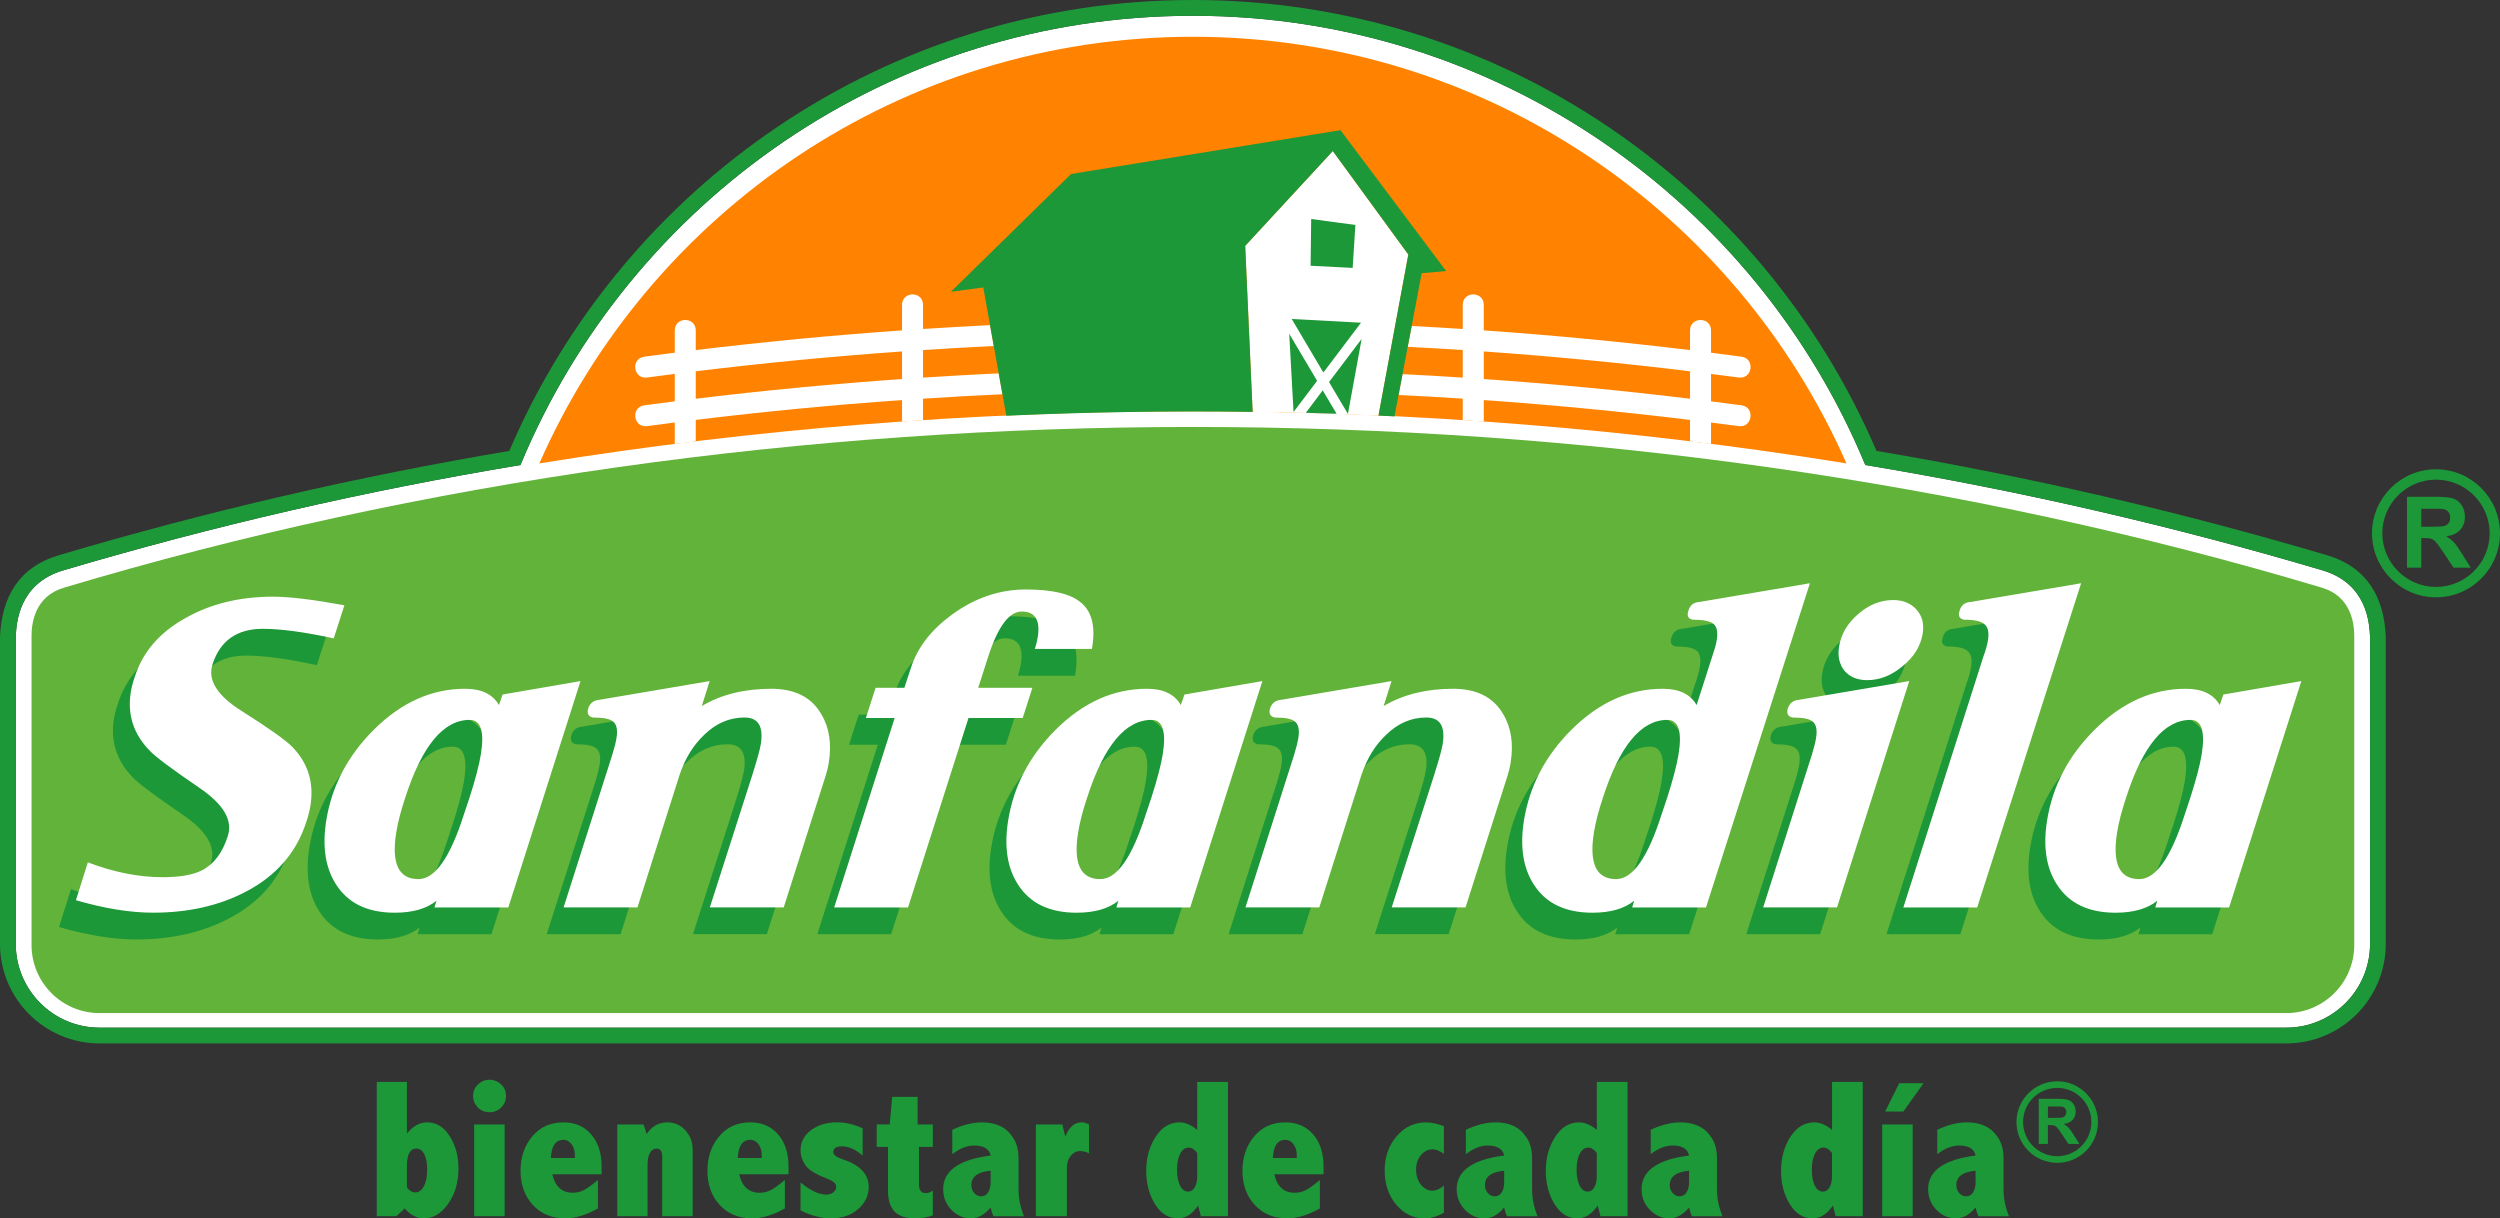 <?xml version="1.0" encoding="utf-8"?>
<!-- Generator: Adobe Illustrator 16.0.0, SVG Export Plug-In . SVG Version: 6.00 Build 0)  -->
<!DOCTYPE svg PUBLIC "-//W3C//DTD SVG 1.1//EN" "http://www.w3.org/Graphics/SVG/1.1/DTD/svg11.dtd">
<svg version="1.1" id="Layer_1" xmlns="http://www.w3.org/2000/svg" xmlns:xlink="http://www.w3.org/1999/xlink" x="0px" y="0px"
	 width="127.031px" height="61.908px" viewBox="0 0 127.031 61.908" enable-background="new 0 0 127.031 61.908"
	 xml:space="preserve">
<rect x="0" y="0" width="127.031" height="61.908" fill="#333333" stroke="none"/>
<g>
	<path fill="#FFFFFF" d="M0.801,47.957v-15.6c0.033-0.694,0.14-2.703,2.423-3.379c7.657-2.268,15.31-4.033,23.221-5.349
		c5.553-13.401,18.76-22.827,34.169-22.827c15.409,0,28.616,9.426,34.168,22.827c7.911,1.316,15.563,3.081,23.222,5.349
		c2.283,0.677,2.39,2.686,2.424,3.379v15.6c0,2.353-1.907,4.26-4.26,4.26H60.614H5.059C2.707,52.217,0.801,50.31,0.801,47.957"/>
	<path fill="#1C9838" d="M5.059,53.018C2.266,53.018,0,50.752,0,47.956V32.341c0.092-1.961,0.917-3.515,2.996-4.131
		c7.549-2.236,15.093-3.984,22.883-5.298C31.649,9.441,45.026,0,60.614,0C76.201,0,89.58,9.441,95.349,22.912
		c7.788,1.314,15.333,3.062,22.883,5.298c2.079,0.616,2.904,2.17,2.995,4.131v15.615c0,2.796-2.264,5.062-5.059,5.062H60.881h-0.267
		H5.059z M60.614,0.801c-15.409,0-28.616,9.427-34.169,22.827c-7.911,1.317-15.564,3.081-23.221,5.35
		c-2.283,0.676-2.39,2.685-2.423,3.38v15.598c0,2.354,1.906,4.261,4.258,4.261h55.555h0.133h55.421c2.353,0,4.26-1.907,4.26-4.261
		V32.358c-0.034-0.695-0.141-2.704-2.424-3.38c-7.658-2.269-15.311-4.033-23.222-5.35C89.229,10.229,76.022,0.801,60.614,0.801"/>
	<path fill="#62B339" d="M1.603,32.299c0-0.613,0.158-1.991,1.629-2.432c18.19-5.448,37.786-8.172,57.382-8.172
		c19.597,0,39.192,2.724,57.383,8.172c1.468,0.441,1.628,1.819,1.628,2.432V48.02c0,1.908-1.548,3.458-3.457,3.458H60.614H5.06
		c-1.91,0-3.457-1.55-3.457-3.458V32.299z"/>
	<path fill="#FF8300" d="M27.406,23.547c5.613-12.765,18.37-21.679,33.208-21.679c14.837,0,27.594,8.914,33.209,21.679
		C72.03,20.017,49.199,20.017,27.406,23.547"/>
	<path fill-rule="evenodd" clip-rule="evenodd" fill="#1C9838" d="M83.858,41.889l-0.286,0.853
		c-0.696,2.193-1.469,3.288-2.312,3.288c-1.007,0-1.383-0.794-1.124-2.386c0.081-0.504,0.234-1.089,0.455-1.755
		c0.85-2.632,1.94-3.948,3.273-3.948c0.567,0,0.758,0.586,0.567,1.755C84.347,40.23,84.153,40.962,83.858,41.889 M57.649,41.889
		l-0.285,0.853c-0.698,2.193-1.468,3.288-2.313,3.288c-1.007,0-1.381-0.794-1.122-2.386c0.08-0.504,0.233-1.089,0.454-1.755
		c0.851-2.632,1.941-3.948,3.273-3.948c0.568,0,0.758,0.586,0.568,1.755C58.137,40.23,57.945,40.962,57.649,41.889 M23,41.889
		l-0.284,0.853c-0.698,2.193-1.47,3.288-2.313,3.288c-1.007,0-1.382-0.794-1.123-2.386c0.081-0.504,0.234-1.089,0.455-1.755
		c0.85-2.632,1.94-3.948,3.273-3.948c0.568,0,0.758,0.586,0.568,1.755C23.488,40.23,23.298,40.962,23,41.889 M110.438,41.889
		l-0.283,0.853c-0.697,2.193-1.469,3.288-2.313,3.288c-1.008,0-1.381-0.794-1.121-2.386c0.08-0.504,0.233-1.089,0.454-1.755
		c0.85-2.632,1.94-3.948,3.271-3.948c0.569,0,0.758,0.586,0.569,1.755C110.928,40.23,110.736,40.962,110.438,41.889 M104.89,30.997
		l-5.613,0.951c-0.295,0.016-0.479,0.162-0.559,0.438c-0.09,0.26-0.016,0.414,0.219,0.462c0.561,0,0.888,0.082,1.055,0.245
		c0.172,0.145,0.227,0.414,0.164,0.803c-0.036,0.228-0.113,0.505-0.232,0.829l-4.067,12.744h3.752L104.89,30.997z M96.155,35.967
		l-5.588,0.951c-0.295,0.016-0.487,0.162-0.583,0.438c-0.073,0.26,0.007,0.415,0.242,0.463c0.562,0,0.882,0.073,1.036,0.218
		c0.172,0.148,0.224,0.424,0.16,0.829c-0.036,0.211-0.105,0.488-0.21,0.829l-2.479,7.773h3.752L96.155,35.967z M94.021,35.919
		c0.633,0,1.23-0.235,1.795-0.707c0.58-0.473,0.921-1.024,1.023-1.657c0.082-0.487-0.023-0.894-0.312-1.218
		c-0.29-0.325-0.685-0.487-1.187-0.487c-0.634,0-1.228,0.236-1.775,0.706c-0.547,0.472-0.87,1.021-0.973,1.657
		c-0.078,0.486,0.009,0.895,0.264,1.218C93.13,35.757,93.516,35.919,94.021,35.919 M91.108,30.997l-5.613,0.951
		c-0.297,0.016-0.481,0.162-0.559,0.438c-0.09,0.26-0.019,0.414,0.217,0.462c0.561,0,0.891,0.074,1.062,0.22
		c0.172,0.147,0.224,0.422,0.158,0.828c-0.033,0.212-0.111,0.488-0.231,0.829l-0.79,2.461c-0.316-0.553-0.889-0.828-1.717-0.828
		c-1.707,0-3.257,0.699-4.655,2.094c-1.316,1.317-2.117,2.844-2.399,4.581c-0.215,1.333-0.051,2.422,0.496,3.267
		c0.606,0.958,1.602,1.438,2.982,1.438c0.909,0,1.617-0.204,2.121-0.608l-0.105,0.341h3.754L91.108,30.997z M75.747,40.768
		c0.063-0.196,0.113-0.405,0.151-0.633c0.158-0.977,0.034-1.805-0.376-2.486c-0.495-0.861-1.343-1.291-2.545-1.291
		c-1.364,0-2.541,0.293-3.528,0.877l0.399-1.268l-5.588,0.951c-0.295,0.016-0.488,0.162-0.583,0.438
		c-0.074,0.26,0.007,0.415,0.243,0.463c0.559,0,0.881,0.073,1.036,0.218c0.171,0.148,0.223,0.424,0.158,0.829
		c-0.035,0.211-0.104,0.488-0.21,0.829l-2.477,7.773h3.752l2.137-6.727c0.284-0.844,0.705-1.525,1.261-2.047
		c0.598-0.584,1.277-0.876,2.043-0.876c0.696,0,0.974,0.454,0.825,1.364c-0.043,0.261-0.181,0.763-0.417,1.512l-2.171,6.773h3.752
		L75.747,40.768z M63.288,35.967l-3.96,0.684l-0.186,0.535c-0.316-0.553-0.887-0.828-1.716-0.828c-1.707,0-3.257,0.699-4.653,2.094
		c-1.318,1.317-2.118,2.844-2.401,4.581c-0.216,1.333-0.051,2.422,0.494,3.267c0.608,0.958,1.602,1.438,2.983,1.438
		c0.909,0,1.616-0.204,2.121-0.608l-0.103,0.341h3.752L63.288,35.967z M54.626,34.336c0.204-1.155-0.006-1.959-0.631-2.413
		c-0.52-0.406-1.429-0.608-2.729-0.608c-1.331,0-2.578,0.422-3.738,1.266c-1.07,0.779-1.767,1.682-2.095,2.704l-0.337,1.024h-1.463
		l-0.492,1.534h1.462l-3.073,9.626h3.752l3.073-9.626h2.754l0.492-1.534h-2.753l0.492-1.535c0.497-1.559,1.071-2.34,1.721-2.34
		c0.682,0,0.953,0.438,0.81,1.315c-0.029,0.18-0.077,0.374-0.145,0.587H54.626z M41.1,40.768c0.064-0.196,0.114-0.405,0.152-0.633
		c0.158-0.977,0.033-1.805-0.378-2.486c-0.493-0.861-1.341-1.291-2.543-1.291c-1.364,0-2.541,0.293-3.528,0.877l0.4-1.268
		l-5.588,0.951c-0.296,0.016-0.49,0.162-0.584,0.438c-0.074,0.26,0.006,0.415,0.243,0.463c0.559,0,0.881,0.073,1.035,0.218
		c0.172,0.148,0.225,0.424,0.159,0.829c-0.035,0.211-0.103,0.488-0.208,0.829l-2.479,7.773h3.752l2.139-6.727
		c0.283-0.844,0.702-1.525,1.258-2.047c0.599-0.584,1.279-0.876,2.044-0.876c0.697,0,0.974,0.454,0.826,1.364
		c-0.043,0.261-0.181,0.763-0.416,1.512l-2.172,6.773h3.752L41.1,40.768z M28.641,35.967L24.68,36.65l-0.184,0.535
		c-0.317-0.553-0.89-0.828-1.717-0.828c-1.707,0-3.258,0.699-4.655,2.094c-1.317,1.317-2.117,2.844-2.4,4.581
		c-0.215,1.333-0.051,2.422,0.494,3.267c0.609,0.958,1.602,1.438,2.984,1.438c0.909,0,1.616-0.204,2.12-0.608l-0.104,0.341h3.754
		L28.641,35.967z M16.642,32.115c-1.578-0.291-2.787-0.437-3.632-0.437c-1.674,0-3.146,0.356-4.414,1.072
		c-1.337,0.73-2.208,1.737-2.61,3.021c-0.092,0.26-0.157,0.512-0.197,0.756c-0.184,1.135,0.135,2.127,0.957,2.971
		c0.29,0.311,1.138,0.943,2.542,1.902c1.213,0.828,1.691,1.64,1.431,2.437c-0.269,0.859-0.714,1.444-1.332,1.755
		c-0.459,0.227-1.12,0.341-1.979,0.341c-1.22,0-2.486-0.253-3.802-0.755L3,47.103c1.459,0.423,2.765,0.634,3.918,0.634
		c1.771,0,3.33-0.349,4.678-1.048c1.577-0.812,2.616-2.006,3.115-3.581c0.094-0.277,0.162-0.546,0.205-0.805
		c0.189-1.169-0.119-2.168-0.929-2.998c-0.333-0.341-1.192-0.95-2.578-1.826c-1.238-0.782-1.726-1.568-1.468-2.365
		c0.39-1.202,1.243-1.801,2.558-1.801c0.91,0,2.111,0.161,3.601,0.486L16.642,32.115z M116.08,35.967l-3.962,0.684l-0.184,0.535
		c-0.316-0.553-0.891-0.828-1.719-0.828c-1.705,0-3.255,0.699-4.653,2.094c-1.317,1.317-2.119,2.844-2.399,4.581
		c-0.217,1.333-0.053,2.422,0.493,3.267c0.608,0.958,1.602,1.438,2.983,1.438c0.909,0,1.616-0.204,2.121-0.608l-0.105,0.341h3.753
		L116.08,35.967z"/>
	<path fill-rule="evenodd" clip-rule="evenodd" fill="#FFFFFF" d="M84.716,40.529L84.43,41.38c-0.698,2.193-1.469,3.29-2.312,3.29
		c-1.007,0-1.383-0.795-1.124-2.387c0.081-0.504,0.234-1.088,0.455-1.754c0.851-2.632,1.941-3.949,3.272-3.949
		c0.569,0,0.759,0.587,0.569,1.756C85.203,38.871,85.011,39.603,84.716,40.529 M58.505,40.529l-0.285,0.851
		c-0.697,2.193-1.468,3.29-2.313,3.29c-1.007,0-1.382-0.795-1.122-2.387c0.081-0.504,0.233-1.088,0.455-1.754
		c0.85-2.632,1.94-3.949,3.272-3.949c0.568,0,0.758,0.587,0.568,1.756C58.994,38.871,58.802,39.603,58.505,40.529 M23.858,40.529
		l-0.285,0.851c-0.698,2.193-1.469,3.29-2.313,3.29c-1.007,0-1.382-0.795-1.123-2.387c0.082-0.504,0.234-1.088,0.455-1.754
		c0.85-2.632,1.941-3.949,3.273-3.949c0.568,0,0.758,0.587,0.568,1.756C24.346,38.871,24.155,39.603,23.858,40.529 M111.296,40.529
		l-0.283,0.851c-0.697,2.193-1.469,3.29-2.314,3.29c-1.007,0-1.381-0.795-1.121-2.387c0.081-0.504,0.233-1.088,0.454-1.754
		c0.851-2.632,1.941-3.949,3.272-3.949c0.569,0,0.757,0.587,0.569,1.756C111.784,38.871,111.594,39.603,111.296,40.529
		 M105.747,29.636l-5.612,0.951c-0.296,0.016-0.481,0.163-0.561,0.439c-0.09,0.259-0.016,0.414,0.22,0.462
		c0.56,0,0.888,0.082,1.058,0.245c0.168,0.145,0.223,0.414,0.161,0.803c-0.037,0.228-0.114,0.504-0.233,0.828l-4.066,12.745h3.752
		L105.747,29.636z M97.014,34.607l-5.588,0.949c-0.296,0.018-0.489,0.164-0.584,0.44c-0.073,0.259,0.007,0.413,0.243,0.463
		c0.559,0,0.881,0.073,1.035,0.217c0.172,0.148,0.224,0.424,0.158,0.829c-0.034,0.212-0.104,0.489-0.208,0.83l-2.479,7.773h3.752
		L97.014,34.607z M94.878,34.56c0.633,0,1.23-0.236,1.795-0.707c0.581-0.473,0.921-1.024,1.023-1.657
		c0.081-0.488-0.023-0.893-0.312-1.22c-0.291-0.323-0.687-0.486-1.188-0.486c-0.634,0-1.226,0.236-1.773,0.707
		c-0.548,0.471-0.872,1.021-0.975,1.656c-0.078,0.486,0.01,0.894,0.265,1.219C93.984,34.396,94.373,34.56,94.878,34.56
		 M91.966,29.636l-5.614,0.951c-0.293,0.016-0.481,0.163-0.558,0.439c-0.091,0.259-0.02,0.414,0.217,0.462
		c0.56,0,0.891,0.073,1.062,0.219c0.172,0.147,0.225,0.423,0.157,0.829c-0.033,0.212-0.112,0.488-0.23,0.828l-0.791,2.462
		c-0.316-0.552-0.889-0.828-1.717-0.828c-1.707,0-3.257,0.697-4.654,2.094c-1.317,1.317-2.116,2.844-2.4,4.581
		c-0.214,1.332-0.05,2.422,0.495,3.266c0.608,0.959,1.603,1.438,2.984,1.438c0.909,0,1.616-0.203,2.12-0.608l-0.104,0.342h3.752
		L91.966,29.636z M76.604,39.408c0.064-0.196,0.114-0.406,0.153-0.635c0.157-0.975,0.033-1.803-0.377-2.484
		c-0.495-0.861-1.343-1.291-2.545-1.291c-1.364,0-2.541,0.292-3.529,0.877l0.401-1.268l-5.589,0.949
		c-0.296,0.018-0.488,0.164-0.584,0.44c-0.073,0.259,0.008,0.413,0.243,0.463c0.56,0,0.881,0.073,1.036,0.217
		c0.171,0.148,0.223,0.424,0.159,0.829c-0.036,0.212-0.104,0.489-0.209,0.83l-2.479,7.773h3.753l2.139-6.728
		c0.283-0.844,0.704-1.525,1.26-2.046c0.596-0.584,1.278-0.876,2.042-0.876c0.698,0,0.974,0.454,0.826,1.363
		c-0.043,0.261-0.181,0.764-0.417,1.512l-2.171,6.774h3.752L76.604,39.408z M64.145,34.607l-3.96,0.683L60,35.826
		c-0.316-0.552-0.888-0.828-1.717-0.828c-1.707,0-3.257,0.697-4.653,2.094c-1.318,1.317-2.118,2.844-2.4,4.581
		c-0.217,1.332-0.052,2.422,0.493,3.266c0.608,0.959,1.602,1.438,2.983,1.438c0.911,0,1.617-0.203,2.12-0.608l-0.102,0.342h3.752
		L64.145,34.607z M55.483,32.976c0.204-1.154-0.006-1.959-0.631-2.415c-0.52-0.404-1.429-0.608-2.729-0.608
		c-1.331,0-2.578,0.423-3.738,1.267c-1.07,0.78-1.767,1.682-2.095,2.705l-0.337,1.024h-1.463l-0.492,1.534h1.462l-3.073,9.626h3.753
		l3.072-9.626h2.754l0.492-1.534h-2.753l0.493-1.535c0.496-1.56,1.07-2.34,1.72-2.34c0.682,0,0.953,0.438,0.81,1.314
		c-0.029,0.181-0.077,0.375-0.145,0.587H55.483z M41.957,39.408c0.064-0.196,0.115-0.406,0.153-0.635
		c0.157-0.975,0.032-1.803-0.378-2.484c-0.494-0.861-1.341-1.291-2.544-1.291c-1.364,0-2.541,0.292-3.528,0.877l0.4-1.268
		l-5.588,0.949c-0.296,0.018-0.49,0.164-0.584,0.44c-0.074,0.259,0.007,0.413,0.243,0.463c0.559,0,0.881,0.073,1.036,0.217
		c0.171,0.148,0.224,0.424,0.158,0.829c-0.034,0.212-0.103,0.489-0.208,0.83l-2.48,7.773h3.754l2.138-6.728
		c0.283-0.844,0.702-1.525,1.258-2.046c0.599-0.584,1.28-0.876,2.044-0.876c0.698,0,0.974,0.454,0.826,1.363
		c-0.043,0.261-0.181,0.764-0.416,1.512l-2.172,6.774h3.753L41.957,39.408z M29.498,34.607l-3.961,0.683l-0.184,0.536
		c-0.317-0.552-0.89-0.828-1.717-0.828c-1.707,0-3.257,0.697-4.654,2.094c-1.317,1.317-2.118,2.844-2.401,4.581
		c-0.215,1.332-0.051,2.422,0.494,3.266c0.609,0.959,1.602,1.438,2.984,1.438c0.909,0,1.616-0.203,2.12-0.608l-0.104,0.342h3.754
		L29.498,34.607z M17.499,30.756c-1.577-0.291-2.787-0.437-3.632-0.437c-1.674,0-3.145,0.357-4.414,1.071
		c-1.336,0.732-2.208,1.738-2.61,3.023c-0.092,0.259-0.157,0.51-0.196,0.755c-0.185,1.136,0.134,2.127,0.956,2.972
		c0.29,0.311,1.138,0.944,2.542,1.9c1.214,0.83,1.691,1.641,1.431,2.438c-0.268,0.859-0.714,1.444-1.332,1.755
		c-0.459,0.227-1.12,0.34-1.98,0.34c-1.218,0-2.485-0.252-3.801-0.755l-0.604,1.925c1.458,0.423,2.764,0.633,3.917,0.633
		c1.771,0,3.33-0.348,4.678-1.047c1.577-0.813,2.616-2.006,3.115-3.581c0.094-0.277,0.162-0.546,0.205-0.805
		c0.189-1.17-0.119-2.17-0.928-2.998c-0.334-0.341-1.193-0.95-2.579-1.826c-1.238-0.782-1.726-1.57-1.468-2.365
		c0.39-1.202,1.243-1.802,2.558-1.802c0.91,0,2.111,0.162,3.601,0.486L17.499,30.756z M116.937,34.607l-3.961,0.683l-0.185,0.536
		c-0.316-0.552-0.891-0.828-1.719-0.828c-1.704,0-3.255,0.697-4.652,2.094c-1.318,1.317-2.119,2.844-2.4,4.581
		c-0.216,1.332-0.052,2.422,0.494,3.266c0.609,0.959,1.602,1.438,2.983,1.438c0.908,0,1.615-0.203,2.12-0.608l-0.104,0.342h3.753
		L116.937,34.607z"/>
	<path fill="#FFFFFF" d="M63.648,20.928l-0.378-8.436l4.452-4.819l3.838,5.259l-1.516,8.185
		C67.913,21.022,65.782,20.958,63.648,20.928"/>
	<path fill="#FFFFFF" d="M74.325,21.352v-1.095c-1.086-0.072-2.172-0.133-3.26-0.188l0.203-1.058c1.019,0.05,2.037,0.11,3.057,0.176
		v-1.401c-0.93-0.061-1.862-0.114-2.793-0.164l0.2-1.059c0.864,0.046,1.729,0.096,2.593,0.153v-1.222c0-0.712,1.069-0.712,1.069,0
		v1.294c3.507,0.245,7.002,0.58,10.48,1.001v-0.996c0-0.712,1.067-0.712,1.067,0v1.129c0.516,0.065,1.03,0.132,1.547,0.202
		c0.705,0.095,0.562,1.152-0.144,1.058c-0.467-0.063-0.936-0.124-1.403-0.183v1.393c0.516,0.066,1.03,0.134,1.547,0.203
		c0.705,0.094,0.562,1.153-0.144,1.058c-0.467-0.062-0.936-0.125-1.403-0.184v1.093l-1.067-0.133v-1.092
		c-3.476-0.425-6.974-0.761-10.48-1.008v1.095L74.325,21.352z M75.395,17.858v1.402c3.507,0.245,7.002,0.578,10.48,1.001v-1.395
		C82.399,18.441,78.901,18.106,75.395,17.858 M50.936,20.033c-1.346,0.062-2.691,0.136-4.034,0.224v1.095l-1.067,0.072v-1.095
		c-3.509,0.247-7.004,0.583-10.482,1.007v1.093l-1.067,0.133v-1.093c-0.47,0.059-0.936,0.122-1.403,0.183
		c-0.706,0.096-0.848-0.963-0.143-1.057c0.514-0.069,1.03-0.137,1.546-0.203v-1.393c-0.47,0.059-0.936,0.12-1.403,0.183
		c-0.706,0.094-0.848-0.963-0.143-1.058c0.514-0.07,1.03-0.137,1.546-0.202v-1.129c0-0.712,1.067-0.712,1.067,0v0.996
		c3.478-0.421,6.973-0.756,10.482-1.001v-1.294c0-0.712,1.067-0.712,1.067,0v1.222c1.133-0.073,2.269-0.139,3.403-0.195l0.191,1.061
		c-1.199,0.058-2.396,0.125-3.594,0.204v1.401c1.281-0.084,2.562-0.155,3.844-0.216L50.936,20.033z M35.353,18.866v1.395
		c3.478-0.423,6.973-0.756,10.482-1.001v-1.402C42.326,18.106,38.831,18.441,35.353,18.866"/>
	<path fill="#1C9838" d="M63.271,12.493l0.378,8.436c-4.173-0.06-8.349,0.009-12.516,0.195l-1.171-6.517l-1.644,0.219l6.106-5.985
		l13.689-2.227l5.373,7.162l-1.245,0.105l-1.383,7.278l-0.814-0.041l1.517-8.186l-3.838-5.258L63.271,12.493z"/>
	<path fill="#1C9838" d="M69.188,17.221l-1.657,2.192l0.96,1.619L69.188,17.221z M67.21,19.835l0.705,1.189
		c-0.521-0.018-1.043-0.033-1.563-0.048L67.21,19.835z M65.728,20.934l1.197-1.583l-1.416-2.391L65.728,20.934z M67.244,18.928
		l1.912-2.531l-3.521-0.188L67.244,18.928z"/>
	<polygon fill-rule="evenodd" clip-rule="evenodd" fill="#1C9838" points="66.625,11.128 68.871,11.432 68.732,13.613 
		66.594,13.504 	"/>
	<path fill="#1C9838" d="M96.504,55.039h1.237l-1.025,1.439H95.79L96.504,55.039z M95.639,57.137h1.55v4.662h-1.55V57.137z
		 M93.09,58.586c-0.07-0.091-0.138-0.16-0.21-0.205s-0.148-0.069-0.227-0.069c-0.179,0-0.321,0.103-0.431,0.31
		c-0.107,0.205-0.159,0.477-0.159,0.816c0,0.325,0.051,0.594,0.149,0.803c0.104,0.205,0.243,0.307,0.411,0.307
		c0.148,0,0.263-0.074,0.344-0.224c0.081-0.153,0.122-0.335,0.122-0.549V58.586z M93.09,54.976h1.561v6.823h-1.376l-0.14-0.542
		c-0.148,0.216-0.308,0.378-0.481,0.491c-0.171,0.106-0.356,0.16-0.557,0.16c-0.474,0-0.857-0.242-1.155-0.724
		c-0.298-0.487-0.444-1.048-0.444-1.684c0-0.662,0.159-1.24,0.473-1.732c0.322-0.493,0.726-0.738,1.22-0.738
		c0.15,0,0.3,0.032,0.449,0.099c0.15,0.062,0.3,0.158,0.451,0.287V54.976z M85.825,59.486c-0.652,0.059-0.979,0.302-0.979,0.729
		c0,0.161,0.047,0.295,0.146,0.406c0.1,0.112,0.214,0.167,0.347,0.167c0.158,0,0.277-0.067,0.358-0.2
		c0.085-0.135,0.128-0.302,0.128-0.505V59.486z M83.877,57.407c0.531-0.25,1.036-0.377,1.512-0.377c0.354,0,0.66,0.062,0.919,0.186
		c0.266,0.124,0.487,0.324,0.667,0.604c0.179,0.274,0.27,0.63,0.27,1.061v1.565c0,0.453,0.093,0.903,0.278,1.354h-1.557
		c-0.057-0.129-0.105-0.278-0.141-0.444c-0.154,0.184-0.315,0.32-0.486,0.417c-0.166,0.09-0.34,0.137-0.528,0.137
		c-0.361,0-0.686-0.145-0.972-0.43c-0.285-0.291-0.426-0.643-0.426-1.057c0-0.934,0.803-1.503,2.412-1.708
		c-0.036-0.17-0.124-0.297-0.266-0.382c-0.139-0.085-0.333-0.127-0.578-0.127c-0.356,0-0.726,0.147-1.104,0.44V57.407z
		 M81.137,58.586c-0.069-0.091-0.138-0.16-0.21-0.205c-0.071-0.045-0.146-0.069-0.226-0.069c-0.179,0-0.321,0.103-0.429,0.31
		c-0.109,0.205-0.162,0.477-0.162,0.816c0,0.325,0.051,0.594,0.149,0.803c0.106,0.205,0.244,0.307,0.413,0.307
		c0.146,0,0.262-0.074,0.343-0.224c0.081-0.153,0.121-0.335,0.121-0.549V58.586z M81.137,54.976h1.562v6.823h-1.375l-0.142-0.542
		c-0.147,0.216-0.307,0.378-0.48,0.491c-0.171,0.106-0.357,0.16-0.558,0.16c-0.473,0-0.856-0.242-1.154-0.724
		c-0.298-0.487-0.445-1.048-0.445-1.684c0-0.662,0.16-1.24,0.476-1.732c0.32-0.493,0.725-0.738,1.217-0.738
		c0.15,0,0.301,0.032,0.45,0.099c0.15,0.062,0.3,0.158,0.45,0.287V54.976z M76.43,59.486c-0.652,0.059-0.976,0.302-0.976,0.729
		c0,0.161,0.047,0.295,0.145,0.406c0.099,0.112,0.214,0.167,0.349,0.167c0.156,0,0.275-0.067,0.356-0.2
		c0.085-0.135,0.126-0.302,0.126-0.505V59.486z M74.484,57.407c0.53-0.25,1.035-0.377,1.513-0.377c0.352,0,0.656,0.062,0.918,0.186
		c0.265,0.124,0.486,0.324,0.665,0.604c0.181,0.274,0.269,0.63,0.269,1.061v1.565c0,0.453,0.093,0.903,0.279,1.354h-1.555
		c-0.061-0.129-0.107-0.278-0.144-0.444c-0.153,0.184-0.314,0.32-0.482,0.417c-0.167,0.09-0.344,0.137-0.529,0.137
		c-0.362,0-0.687-0.145-0.974-0.43c-0.283-0.291-0.427-0.643-0.427-1.057c0-0.934,0.806-1.503,2.412-1.708
		c-0.036-0.17-0.124-0.297-0.262-0.382c-0.142-0.085-0.333-0.127-0.578-0.127c-0.36,0-0.727,0.147-1.105,0.44V57.407z
		 M73.368,61.619c-0.336,0.192-0.664,0.289-0.988,0.289c-0.566,0-1.048-0.234-1.438-0.699c-0.388-0.47-0.583-1.048-0.583-1.733
		c0-0.681,0.199-1.259,0.598-1.73c0.402-0.476,0.902-0.715,1.503-0.715c0.264,0,0.565,0.063,0.909,0.195v1.405
		c-0.212-0.153-0.4-0.231-0.566-0.231c-0.239,0-0.438,0.098-0.603,0.295c-0.162,0.194-0.245,0.443-0.245,0.743
		c0,0.301,0.083,0.553,0.245,0.758c0.166,0.202,0.358,0.305,0.583,0.305c0.189,0,0.388-0.087,0.586-0.26V61.619z M65.892,58.84
		v-0.155c0-0.214-0.055-0.394-0.167-0.545c-0.109-0.149-0.247-0.224-0.414-0.224c-0.195,0-0.347,0.077-0.455,0.229
		c-0.104,0.154-0.164,0.386-0.18,0.695H65.892z M67.067,61.404c-0.598,0.336-1.154,0.504-1.669,0.504
		c-0.671,0-1.219-0.228-1.64-0.68c-0.417-0.453-0.626-1.033-0.626-1.742c0-0.685,0.197-1.267,0.592-1.741
		c0.398-0.476,0.929-0.715,1.591-0.715c0.586,0,1.058,0.204,1.409,0.612c0.354,0.406,0.529,0.953,0.529,1.638v0.387H64.75
		c0.07,0.313,0.191,0.548,0.365,0.704c0.172,0.157,0.396,0.236,0.669,0.236c0.213,0,0.407-0.05,0.584-0.144
		c0.176-0.093,0.409-0.263,0.699-0.507V61.404z M60.834,58.586c-0.068-0.091-0.139-0.16-0.21-0.205
		c-0.072-0.045-0.147-0.069-0.224-0.069c-0.182,0-0.324,0.103-0.431,0.31c-0.107,0.205-0.162,0.477-0.162,0.816
		c0,0.325,0.05,0.594,0.152,0.803c0.104,0.205,0.24,0.307,0.41,0.307c0.147,0,0.262-0.074,0.343-0.224
		c0.082-0.153,0.122-0.335,0.122-0.549V58.586z M60.834,54.976h1.561v6.823h-1.374l-0.142-0.542
		c-0.147,0.216-0.308,0.378-0.479,0.491c-0.174,0.106-0.36,0.16-0.559,0.16c-0.472,0-0.858-0.242-1.154-0.724
		c-0.297-0.487-0.446-1.048-0.446-1.684c0-0.662,0.159-1.24,0.476-1.732c0.318-0.493,0.724-0.738,1.217-0.738
		c0.15,0,0.3,0.032,0.451,0.099c0.149,0.062,0.299,0.158,0.449,0.287V54.976z M54.132,57.755c0.094-0.243,0.211-0.423,0.346-0.543
		c0.138-0.122,0.298-0.182,0.481-0.182c0.117,0,0.243,0.036,0.376,0.106v1.469c-0.159-0.077-0.304-0.118-0.435-0.118
		c-0.199,0-0.365,0.083-0.494,0.246c-0.13,0.159-0.196,0.364-0.196,0.615v2.45h-1.575v-4.662h1.341L54.132,57.755z M50.336,59.486
		c-0.653,0.059-0.979,0.302-0.979,0.729c0,0.161,0.049,0.295,0.147,0.406c0.098,0.112,0.213,0.167,0.347,0.167
		c0.156,0,0.275-0.067,0.357-0.2c0.085-0.135,0.128-0.302,0.128-0.505V59.486z M48.388,57.407c0.531-0.25,1.036-0.377,1.512-0.377
		c0.352,0,0.659,0.062,0.919,0.186c0.264,0.124,0.485,0.324,0.667,0.604c0.178,0.274,0.269,0.63,0.269,1.061v1.565
		c0,0.453,0.093,0.903,0.278,1.354h-1.556c-0.058-0.129-0.106-0.278-0.141-0.444c-0.154,0.184-0.315,0.32-0.485,0.417
		c-0.167,0.09-0.343,0.137-0.529,0.137c-0.361,0-0.687-0.145-0.974-0.43c-0.283-0.291-0.424-0.643-0.424-1.057
		c0-0.934,0.803-1.503,2.412-1.708c-0.036-0.17-0.124-0.297-0.265-0.382c-0.14-0.085-0.333-0.127-0.578-0.127
		c-0.358,0-0.727,0.147-1.105,0.44V57.407z M45.336,55.733h1.29v1.403H47.4v1.142h-0.705v1.907c0,0.294,0.117,0.44,0.352,0.44
		c0.115,0,0.232-0.043,0.353-0.131v1.262c-0.288,0.1-0.578,0.151-0.876,0.151c-0.484,0-0.838-0.113-1.067-0.342
		c-0.224-0.232-0.337-0.589-0.337-1.071v-2.217h-0.572v-1.142h0.66L45.336,55.733z M40.677,60.083
		c0.499,0.412,0.933,0.617,1.297,0.617c0.14,0,0.262-0.036,0.362-0.108c0.101-0.076,0.152-0.173,0.152-0.294
		c0-0.091-0.041-0.167-0.123-0.229c-0.077-0.066-0.227-0.142-0.445-0.227c-0.522-0.202-0.859-0.422-1.013-0.66
		c-0.152-0.237-0.23-0.473-0.23-0.71c0-0.433,0.178-0.782,0.534-1.047c0.358-0.264,0.794-0.396,1.306-0.396
		c0.444,0,0.883,0.101,1.316,0.303v1.385c-0.362-0.313-0.709-0.469-1.043-0.469c-0.15,0-0.261,0.024-0.337,0.072
		c-0.074,0.051-0.112,0.125-0.112,0.226c0,0.138,0.162,0.257,0.485,0.362c0.876,0.291,1.314,0.755,1.316,1.394
		c0,0.451-0.181,0.83-0.545,1.14c-0.358,0.311-0.821,0.466-1.388,0.466c-0.476,0-0.988-0.135-1.532-0.406V60.083z M38.706,58.84
		v-0.155c0-0.214-0.056-0.394-0.166-0.545c-0.112-0.149-0.25-0.224-0.416-0.224c-0.196,0-0.348,0.077-0.455,0.229
		c-0.105,0.154-0.164,0.386-0.181,0.695H38.706z M39.881,61.404c-0.598,0.336-1.155,0.504-1.669,0.504
		c-0.672,0-1.219-0.228-1.64-0.68c-0.417-0.453-0.625-1.033-0.625-1.742c0-0.685,0.197-1.267,0.591-1.741
		c0.398-0.476,0.929-0.715,1.591-0.715c0.586,0,1.057,0.204,1.409,0.612c0.352,0.406,0.529,0.953,0.529,1.638v0.387h-2.505
		c0.071,0.313,0.193,0.548,0.366,0.704c0.172,0.157,0.396,0.236,0.669,0.236c0.212,0,0.408-0.05,0.584-0.144
		c0.176-0.093,0.409-0.263,0.7-0.507V61.404z M32.855,57.622c0.136-0.199,0.291-0.347,0.464-0.446
		c0.176-0.096,0.372-0.146,0.588-0.146c0.368,0,0.674,0.137,0.919,0.406c0.247,0.269,0.371,0.602,0.371,1.004v3.358h-1.549v-3.038
		c0-0.264-0.098-0.395-0.295-0.395c-0.136,0-0.246,0.072-0.327,0.214c-0.082,0.144-0.122,0.346-0.122,0.603v2.616h-1.538v-4.662
		h1.336L32.855,57.622z M29.209,58.84v-0.155c0-0.214-0.054-0.394-0.166-0.545c-0.111-0.149-0.249-0.224-0.416-0.224
		c-0.196,0-0.346,0.077-0.454,0.229c-0.105,0.154-0.166,0.386-0.182,0.695H29.209z M30.383,61.404
		c-0.596,0.336-1.152,0.504-1.667,0.504c-0.673,0-1.219-0.228-1.64-0.68c-0.417-0.453-0.626-1.033-0.626-1.742
		c0-0.685,0.198-1.267,0.593-1.741c0.398-0.476,0.927-0.715,1.589-0.715c0.587,0,1.057,0.204,1.408,0.612
		c0.353,0.406,0.529,0.953,0.529,1.638v0.387h-2.505c0.072,0.313,0.196,0.548,0.367,0.704c0.174,0.157,0.398,0.236,0.671,0.236
		c0.212,0,0.406-0.05,0.583-0.144c0.175-0.093,0.408-0.263,0.698-0.507V61.404z M24.093,57.137h1.55v4.662h-1.55V57.137z
		 M24.875,54.863c0.212,0,0.404,0.077,0.577,0.229c0.173,0.154,0.26,0.354,0.26,0.599c0,0.231-0.083,0.426-0.25,0.587
		c-0.163,0.159-0.36,0.238-0.587,0.238c-0.234,0-0.434-0.08-0.596-0.244c-0.16-0.166-0.241-0.362-0.241-0.586
		c0-0.229,0.083-0.423,0.25-0.583S24.65,54.863,24.875,54.863 M20.677,60.339c0.066,0.084,0.132,0.146,0.202,0.189
		c0.071,0.043,0.145,0.063,0.223,0.063c0.177,0,0.321-0.102,0.431-0.309c0.114-0.205,0.172-0.49,0.172-0.855
		c0-0.336-0.049-0.598-0.148-0.782c-0.094-0.189-0.226-0.283-0.395-0.283c-0.16,0-0.281,0.072-0.362,0.218
		c-0.082,0.144-0.123,0.363-0.123,0.656V60.339z M19.145,54.976h1.532v2.627c0.154-0.192,0.315-0.337,0.485-0.43
		c0.173-0.095,0.352-0.143,0.538-0.143c0.473,0,0.856,0.232,1.15,0.7c0.296,0.467,0.445,1.013,0.445,1.639
		c0,0.708-0.175,1.308-0.524,1.8c-0.349,0.493-0.761,0.739-1.238,0.739c-0.176,0-0.345-0.041-0.509-0.127
		c-0.16-0.085-0.312-0.21-0.46-0.377l-0.42,0.395h-0.999V54.976z M98.437,57.407c0.531-0.25,1.036-0.377,1.512-0.377
		c0.354,0,0.66,0.062,0.92,0.186c0.264,0.124,0.485,0.324,0.666,0.604c0.179,0.274,0.27,0.63,0.27,1.061v1.565
		c0,0.453,0.093,0.903,0.278,1.354h-1.555c-0.06-0.129-0.107-0.278-0.143-0.444c-0.153,0.184-0.314,0.32-0.484,0.417
		c-0.166,0.09-0.343,0.137-0.528,0.137c-0.362,0-0.688-0.145-0.974-0.43c-0.283-0.291-0.427-0.643-0.427-1.057
		c0-0.934,0.805-1.503,2.413-1.708c-0.036-0.17-0.124-0.297-0.265-0.382s-0.333-0.127-0.576-0.127c-0.36,0-0.729,0.147-1.107,0.44
		V57.407z M100.385,59.486c-0.653,0.059-0.979,0.302-0.979,0.729c0,0.161,0.05,0.295,0.147,0.406
		c0.098,0.112,0.211,0.167,0.347,0.167c0.155,0,0.274-0.067,0.358-0.2c0.083-0.135,0.126-0.302,0.126-0.505V59.486z"/>
	<path fill="#1C9838" d="M123.779,30.35c-1.793,0-3.252-1.459-3.252-3.252c0-1.794,1.459-3.253,3.252-3.253
		c1.794,0,3.252,1.459,3.252,3.253C127.031,28.891,125.573,30.35,123.779,30.35 M123.779,24.372c-1.503,0-2.727,1.223-2.727,2.726
		s1.224,2.725,2.727,2.725s2.726-1.222,2.726-2.725S125.282,24.372,123.779,24.372"/>
	<path fill="#1C9838" d="M122.305,28.843v-3.599h1.529c0.385,0,0.664,0.032,0.838,0.096c0.176,0.065,0.315,0.18,0.419,0.345
		c0.105,0.166,0.157,0.354,0.157,0.567c0,0.271-0.079,0.493-0.237,0.669c-0.159,0.176-0.396,0.287-0.713,0.333
		c0.157,0.092,0.287,0.193,0.39,0.302c0.102,0.109,0.24,0.305,0.414,0.584l0.438,0.703h-0.869l-0.524-0.783
		c-0.188-0.28-0.315-0.457-0.384-0.529c-0.068-0.074-0.142-0.123-0.219-0.151c-0.076-0.026-0.198-0.04-0.365-0.04h-0.147v1.503
		H122.305z M123.031,26.765h0.537c0.349,0,0.567-0.015,0.653-0.044c0.087-0.029,0.154-0.08,0.205-0.152
		c0.049-0.072,0.072-0.162,0.072-0.27c0-0.121-0.031-0.22-0.096-0.294c-0.065-0.074-0.157-0.121-0.274-0.14
		c-0.059-0.009-0.235-0.013-0.53-0.013h-0.567V26.765z"/>
	<path fill="#1C9838" d="M104.533,59.085c-1.143,0-2.071-0.929-2.071-2.072c0-1.141,0.929-2.07,2.071-2.07s2.07,0.93,2.07,2.07
		C106.604,58.156,105.676,59.085,104.533,59.085 M104.533,55.278c-0.957,0-1.736,0.777-1.736,1.734c0,0.958,0.779,1.737,1.736,1.737
		c0.958,0,1.735-0.779,1.735-1.737C106.269,56.056,105.491,55.278,104.533,55.278"/>
	<path fill="#1C9838" d="M103.594,58.126v-2.294h0.974c0.245,0,0.423,0.021,0.534,0.063c0.111,0.041,0.2,0.114,0.268,0.22
		c0.066,0.104,0.1,0.226,0.1,0.361c0,0.172-0.05,0.312-0.152,0.426c-0.101,0.112-0.252,0.183-0.453,0.212
		c0.101,0.059,0.184,0.122,0.248,0.192c0.065,0.069,0.153,0.192,0.264,0.372l0.279,0.447h-0.554l-0.335-0.499
		c-0.118-0.179-0.199-0.29-0.243-0.338c-0.044-0.046-0.091-0.077-0.139-0.095c-0.049-0.017-0.127-0.025-0.233-0.025h-0.094v0.957
		H103.594z M104.057,56.803h0.342c0.223,0,0.361-0.009,0.416-0.028c0.056-0.019,0.1-0.051,0.13-0.097
		c0.031-0.046,0.048-0.104,0.048-0.172c0-0.077-0.021-0.141-0.062-0.187c-0.041-0.048-0.099-0.079-0.174-0.091
		c-0.037-0.005-0.15-0.007-0.338-0.007h-0.361V56.803z"/>
</g>
</svg>

